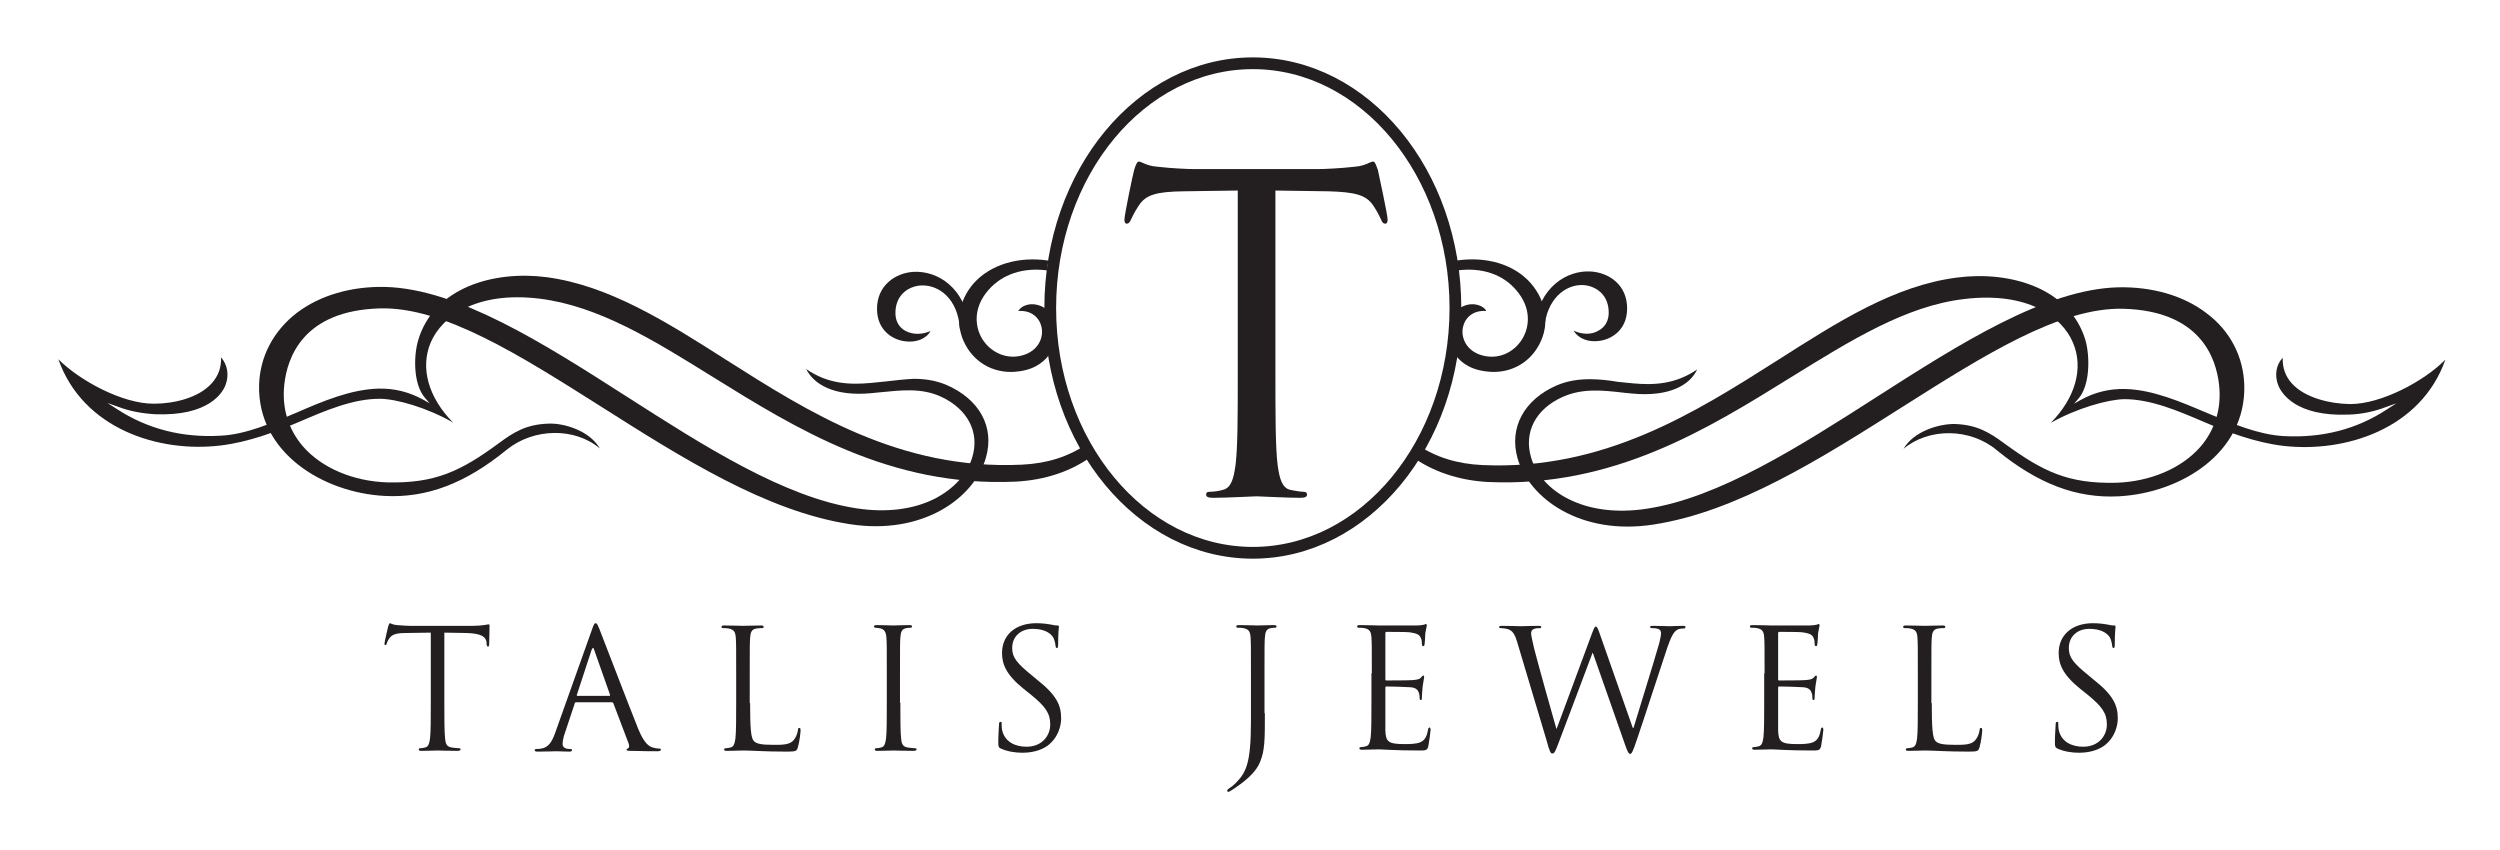 <?xml version="1.0" encoding="utf-8"?>
<!-- Generator: Adobe Illustrator 21.1.0, SVG Export Plug-In . SVG Version: 6.00 Build 0)  -->
<svg version="1.1" id="Layer_1" xmlns="http://www.w3.org/2000/svg" xmlns:xlink="http://www.w3.org/1999/xlink" x="0px" y="0px"
	 width="663.9px" height="225.7px" viewBox="0 0 663.9 225.7" style="enable-background:new 0 0 663.9 225.7;" xml:space="preserve"
	>
<style type="text/css">
	.st0{fill:#231F20;}
	.st1{fill-rule:evenodd;clip-rule:evenodd;fill:none;stroke:#231F20;stroke-width:3.122;stroke-miterlimit:10;}
</style>
<g>
	<g>
		<g>
			<path class="st0" d="M386.2,93.8c1.2,1.9,3.6,4.2,8.2,4.8c6,0.9,11.5-1.8,14.3-7c2.9-5.3,2-11.6-2.2-16.4c-4.4-5-11.7-7.2-19.8-6
				l0.4,2.6c6.4-0.8,11.9,1,15.5,5.2c4.2,4.8,3.6,9.9,1.6,13.1c-2.3,3.7-6.5,5.4-10.5,4.3c-4.2-1.1-5.8-4.6-5.2-7.5
				c0.5-2.4,2.6-4.6,6.2-4.3c-0.4-0.8-1.2-1.3-2.2-1.6c-1.7-0.5-3.6-0.1-5.1,1c-0.1,0.8-0.3,4.5-0.5,6.3
				C386.8,90.1,386.3,93.2,386.2,93.8z"/>
		</g>
		<g>
			<path class="st0" d="M374.6,121c5.7,4.2,12.8,6.6,20.6,7c33.3,1.5,58.3-14.1,80.4-27.8c15.7-9.7,30.5-19,46.1-20.8
				c16.8-2,25.9,4.7,28.8,11.6c2.9,6.8,0.6,14.7-5.9,21.3c6.9-3.9,15.1-6.2,19.5-6.3c7.1,0,14.3,3.1,21.3,6.1
				c6.1,2.6,13.4,5.4,20.9,6.3c16.4,1.9,36.6-4.4,43.1-22.9c-5.7,5.8-17.1,11.8-25.2,11.8c-0.1,0-0.2,0-0.3,0
				c-5.1-0.1-11.8-1.6-15.3-5.5c-1.7-1.9-2.5-4.2-2.4-6.8c-1.8,1.9-2.2,4.7-1.2,7.3c0.8,2,4.5,8.4,18.8,7.8c3.3-0.1,6.7-0.8,9.8-2
				l2.8-1l-2.5,1.6c-8,5.3-17.3,7.7-27.6,7.1c-6.6-0.4-13.5-3.3-20.1-6.1c-7.1-3-14.5-6.2-21.8-6.4c-4.3-0.1-8.3,0.9-12,3l-1.6,0.9
				l1.2-1.4c3.1-3.6,3-11.3,1.8-15.5c-4.2-13.9-20.1-18.4-34-16.6c-16.7,2.1-31.8,11.8-47.8,22c-21.6,13.7-46,29.3-78.4,27.8
				c-6.6-0.3-12.4-2.1-17.2-5.4L374.6,121z"/>
		</g>
		<g>
			<path class="st0" d="M417.9,87.8c1.2,2.1,3.9,3.2,7,2.7c3.3-0.5,7.1-3,7.2-8.4c0.1-6.5-4.9-9.7-9.6-10
				c-6.4-0.4-13.8,4.1-15.1,14.8l2.7,0.3c0.6-7.8,5.6-11.7,10.3-11.5c3.4,0.2,7,2.6,6.8,7.7c-0.1,1.9-1,3.5-2.7,4.4
				C422.7,88.9,420.2,88.9,417.9,87.8z"/>
		</g>
		<g>
			<path class="st0" d="M422.2,100.7c-2.9,0-5.8,0.4-8.7,1.6c-8.8,3.8-12.8,11.3-10.5,19.4c3.1,10.7,16.8,20.6,36.1,17.6
				c22.2-3.4,44.6-17.6,66.2-31.3c21.5-13.6,41.8-26.5,58.7-26c20.2,0.6,24.5,12.9,25.3,20.2c0.7,6.3-1.1,12-5,16.5
				c-5,5.7-13.3,9.2-22.3,9.5c-12.7,0.3-19.4-2.9-29.8-10.5c-3.8-2.8-7.2-4.9-13-5.1c-4.2-0.1-11,1.9-13.7,6.6
				c6.6-5.6,17.6-5.6,24.7,0.3c11,9,21.3,12.9,32.5,12.3c16.5-0.9,33.7-11.5,33.3-29.4c-0.2-7.6-3.7-14.5-10-19.2
				c-6.1-4.7-14.5-7.1-23.5-6.9c-19.3,0.5-42.1,15-64.1,29.1c-20.6,13.2-41.9,26.8-61.1,29.7c-7.9,1.2-15.1,0.3-20.8-2.6
				c-5-2.5-8.6-6.5-9.9-11c-2-6.7,1.2-12.9,8.4-16.1c5.2-2.3,10.3-1.8,16.3-1.1c0.7,0.1,1.3,0.1,2,0.2c10.2,1,15.6-2.4,17.4-6.4
				c-5.8,4-11.6,4.2-17.1,3.7c-1.3-0.1-2.7-0.3-4-0.4C427.3,101,424.8,100.7,422.2,100.7z"/>
		</g>
	</g>
</g>
<g>
	<g>
		<g>
			<path class="st0" d="M278.2,88.3c-0.2-1.8-0.5-5.5-0.5-6.3c-1.5-1.1-3.5-1.5-5.1-1c-1,0.3-1.7,0.8-2.2,1.6
				c3.6-0.3,5.7,1.9,6.2,4.3c0.6,2.9-1,6.4-5.2,7.5c-4,1.1-8.2-0.7-10.5-4.3c-2-3.2-2.6-8.3,1.6-13.1c3.7-4.2,9.2-6,15.5-5.2
				l0.4-2.6c-8-1.2-15.4,1.1-19.8,6c-4.2,4.8-5.1,11.1-2.2,16.4c2.8,5.2,8.3,7.9,14.3,7c4.6-0.6,7-3,8.2-4.8
				C278.9,93.2,278.4,90.1,278.2,88.3z"/>
		</g>
		<g>
			<path class="st0" d="M288.5,118c-4.8,3.3-10.5,5.1-17.2,5.4c-32.4,1.5-56.8-14.1-78.4-27.8c-16-10.2-31.2-19.8-47.8-22
				c-13.9-1.8-29.8,2.7-34,16.6c-1.3,4.2-1.4,11.9,1.8,15.5l1.2,1.4l-1.6-0.9c-3.8-2.1-7.7-3.1-12-3c-7.3,0.2-14.7,3.3-21.8,6.4
				c-6.6,2.8-13.5,5.8-20.1,6.1c-10.2,0.6-19.5-1.8-27.6-7.1l-2.5-1.6l2.8,1c3.1,1.2,6.5,1.8,9.8,2c14.4,0.6,18.1-5.8,18.8-7.8
				c1-2.6,0.5-5.4-1.2-7.3c0.1,2.6-0.7,4.9-2.4,6.8c-3.5,4-10.2,5.5-15.3,5.5c-0.1,0-0.2,0-0.3,0c-8.1,0-19.4-6-25.2-11.8
				c6.5,18.5,26.7,24.9,43.1,22.9c7.5-0.9,14.8-3.7,20.9-6.3c7-3,14.2-6.1,21.3-6.1c4.5,0,12.7,2.4,19.5,6.3
				c-6.5-6.6-8.8-14.5-5.9-21.3c3-6.9,12.1-13.6,28.8-11.6c15.7,1.9,30.5,11.1,46.1,20.8c22.1,13.7,47.1,29.3,80.4,27.8
				c7.9-0.4,15-2.8,20.6-7L288.5,118z"/>
		</g>
		<g>
			<path class="st0" d="M240.5,87.9c-1.7-0.9-2.6-2.5-2.7-4.4c-0.2-5.1,3.4-7.5,6.8-7.7c4.8-0.2,9.8,3.6,10.3,11.5l2.7-0.3
				c-1.3-10.7-8.7-15.2-15.1-14.8c-4.7,0.3-9.7,3.6-9.6,10c0.1,5.4,3.9,7.9,7.2,8.4c3.1,0.5,5.9-0.6,7-2.7
				C244.9,88.9,242.4,88.9,240.5,87.9z"/>
		</g>
		<g>
			<path class="st0" d="M235.2,101.3c-1.3,0.1-2.7,0.3-4,0.4c-5.5,0.5-11.4,0.3-17.1-3.7c1.9,3.9,7.2,7.4,17.4,6.4
				c0.7-0.1,1.3-0.1,2-0.2c6-0.6,11.2-1.2,16.3,1.1c7.2,3.3,10.4,9.5,8.4,16.1c-1.3,4.5-4.9,8.4-9.9,11c-5.7,2.9-12.9,3.8-20.8,2.6
				c-19.2-2.9-40.5-16.5-61.1-29.7c-22-14.1-44.8-28.6-64.1-29.1c-9-0.2-17.3,2.2-23.5,6.9c-6.2,4.8-9.8,11.6-10,19.2
				c-0.4,17.9,16.9,28.5,33.3,29.4c11.2,0.6,21.5-3.3,32.5-12.3c7.2-5.8,18.1-5.9,24.7-0.3c-2.7-4.7-9.5-6.8-13.7-6.6
				c-5.9,0.2-9.2,2.3-13,5.1c-10.3,7.6-17.1,10.8-29.8,10.5c-9-0.3-17.3-3.8-22.3-9.5c-3.9-4.5-5.7-10.2-5-16.5
				c0.8-7.3,5.1-19.6,25.3-20.2c16.9-0.5,37.2,12.4,58.7,26c21.6,13.7,44,27.9,66.2,31.3c19.3,3,33-6.9,36.1-17.6
				c2.4-8.2-1.7-15.6-10.5-19.4c-2.9-1.2-5.7-1.6-8.7-1.6C240.4,100.7,237.8,101,235.2,101.3z"/>
		</g>
	</g>
</g>
<ellipse class="st1" cx="332.7" cy="81.8" rx="53.8" ry="65"/>
<path class="st0" d="M338.7,50.6v48.6c0,11.3,0,19.5,0.6,24.4h0c0.5,3.4,1.1,6,3.4,6.5c1.1,0.2,2.5,0.5,3.5,0.5
	c0.7,0,0.9,0.4,0.9,0.7c0,0.7-0.6,0.9-1.9,0.9c-3.5,0-10.9-0.4-11.5-0.4h0c-0.6,0-8,0.4-11.5,0.4c-1.3,0-1.9-0.2-1.9-0.9
	c0-0.4,0.2-0.7,0.9-0.7c1.1,0,2.5-0.2,3.5-0.5c2.3-0.5,2.9-3.1,3.4-6.5c0.6-4.9,0.6-13.2,0.6-24.4V50.6l-14.3,0.2
	c-7.3,0.1-10.1,0.9-12,3.8c-1.3,2-1.6,2.8-2,3.6c-0.4,0.9-0.7,1.2-1.2,1.2c-0.4,0-0.6-0.4-0.6-1.1c0-1.2,2.3-12.3,2.6-13.2
	c0.2-0.7,0.7-2.2,1.2-2.2c0.8,0,2,1.2,5.2,1.4c3.4,0.4,7.9,0.6,9.3,0.6h16.4h0.5h16.4c1.4,0,5.9-0.2,9.3-0.6
	c3.2-0.2,4.3-1.4,5.2-1.4c0.5,0,0.9,1.5,1.2,2.2c0.2,0.9,2.6,12,2.6,13.2c0,0.7-0.2,1.1-0.6,1.1c-0.5,0-0.8-0.2-1.2-1.2
	c-0.4-0.8-0.7-1.6-2-3.6c-1.9-2.8-4.7-3.6-12-3.8l-14.3-0.2H338.7z"/>
<g>
	<path class="st0" d="M118,186.6c0,4.2,0,7.7,0.2,9.5c0.1,1.3,0.4,2.2,1.7,2.4c0.6,0.1,1.6,0.2,2,0.2c0.3,0,0.4,0.1,0.4,0.3
		c0,0.2-0.2,0.4-0.7,0.4c-2.4,0-5.2-0.1-5.4-0.1c-0.2,0-3,0.1-4.3,0.1c-0.5,0-0.7-0.1-0.7-0.4c0-0.1,0.1-0.3,0.4-0.3
		c0.4,0,0.9-0.1,1.3-0.2c0.9-0.2,1.1-1.1,1.3-2.4c0.2-1.8,0.2-5.3,0.2-9.5V168l-6.5,0.1c-2.7,0-3.8,0.4-4.5,1.4
		c-0.5,0.7-0.6,1.1-0.7,1.4c-0.1,0.4-0.3,0.4-0.4,0.4c-0.1,0-0.2-0.1-0.2-0.4c0-0.4,0.9-4.2,1-4.6c0.1-0.3,0.3-0.8,0.4-0.8
		c0.3,0,0.7,0.4,1.9,0.5c1.3,0.1,2.9,0.2,3.5,0.2h16.5c2.8,0,4-0.4,4.4-0.4c0.2,0,0.2,0.3,0.2,0.5c0,1.3-0.1,4.4-0.1,4.8
		c0,0.4-0.1,0.6-0.3,0.6c-0.2,0-0.3-0.1-0.4-0.7l0-0.5c-0.2-1.3-1.2-2.3-5.4-2.4L118,168V186.6z"/>
	<path class="st0" d="M157.2,167.2c0.5-1.5,0.7-1.7,1-1.7s0.4,0.2,1,1.6c0.7,1.7,7.6,19.8,10.3,26.5c1.6,3.9,2.9,4.6,3.8,4.9
		c0.7,0.2,1.3,0.3,1.8,0.3c0.3,0,0.4,0,0.4,0.3c0,0.3-0.4,0.4-0.9,0.4c-0.7,0-3.9,0-6.9-0.1c-0.8,0-1.3,0-1.3-0.3
		c0-0.2,0.1-0.3,0.3-0.3c0.3-0.1,0.5-0.5,0.3-1.2l-4.1-10.8c-0.1-0.2-0.2-0.3-0.4-0.3h-9.5c-0.2,0-0.4,0.1-0.4,0.4l-2.6,7.8
		c-0.4,1.1-0.6,2.2-0.6,2.9c0,0.9,0.9,1.3,1.7,1.3h0.4c0.3,0,0.4,0.1,0.4,0.3c0,0.3-0.3,0.4-0.7,0.4c-1.1,0-2.9-0.1-3.4-0.1
		s-2.9,0.1-5,0.1c-0.6,0-0.8-0.1-0.8-0.4c0-0.2,0.2-0.3,0.4-0.3c0.3,0,0.9,0,1.3-0.1c2-0.3,2.9-1.9,3.7-4.1L157.2,167.2z
		 M161.8,184.8c0.2,0,0.2-0.1,0.2-0.3l-4.2-11.9c-0.2-0.7-0.4-0.7-0.7,0l-3.9,11.9c-0.1,0.2,0,0.3,0.1,0.3H161.8z"/>
	<path class="st0" d="M199.2,186.7c0,6.5,0.2,9.3,1,10.1c0.7,0.7,1.8,1,5.3,1c2.3,0,4.3,0,5.3-1.3c0.6-0.7,1-1.8,1.1-2.6
		c0-0.4,0.1-0.6,0.4-0.6c0.2,0,0.3,0.2,0.3,0.7c0,0.5-0.3,3.1-0.7,4.4c-0.3,1-0.4,1.2-2.8,1.2c-6.3,0-9.2-0.3-11.8-0.3
		c-0.4,0-3,0.1-4.3,0.1c-0.5,0-0.7-0.1-0.7-0.4c0-0.1,0.1-0.3,0.4-0.3c0.4,0,0.9-0.1,1.3-0.2c0.9-0.2,1.1-1.1,1.3-2.4
		c0.2-1.8,0.2-5.3,0.2-9.5v-7.7c0-6.9,0-8.1-0.1-9.5c-0.1-1.5-0.4-2.2-1.9-2.5c-0.4-0.1-1.1-0.1-1.5-0.1c-0.2,0-0.4-0.1-0.4-0.3
		c0-0.3,0.2-0.4,0.7-0.4c2,0,4.8,0.1,5,0.1c0.2,0,3.4-0.1,4.8-0.1c0.5,0,0.7,0.1,0.7,0.4c0,0.2-0.2,0.3-0.4,0.3
		c-0.3,0-0.9,0-1.5,0.1c-1.3,0.2-1.6,1-1.7,2.5c-0.1,1.4-0.1,2.6-0.1,9.5V186.7z"/>
	<path class="st0" d="M239.1,186.6c0,4.2,0,7.7,0.2,9.5c0.1,1.3,0.4,2.2,1.7,2.4c0.6,0.1,1.6,0.2,2,0.2c0.3,0,0.4,0.1,0.4,0.3
		c0,0.2-0.2,0.4-0.7,0.4c-2.4,0-5.2-0.1-5.4-0.1c-0.2,0-3,0.1-4.3,0.1c-0.5,0-0.7-0.1-0.7-0.4c0-0.1,0.1-0.3,0.4-0.3
		c0.4,0,0.9-0.1,1.3-0.2c0.9-0.2,1.1-1.1,1.3-2.4c0.2-1.8,0.2-5.3,0.2-9.5v-7.7c0-6.9,0-8.1-0.1-9.5c-0.1-1.5-0.5-2.2-1.5-2.5
		c-0.5-0.1-1.1-0.2-1.4-0.2c-0.2,0-0.4-0.1-0.4-0.3c0-0.3,0.2-0.4,0.7-0.4c1.5,0,4.2,0.1,4.4,0.1c0.2,0,3-0.1,4.3-0.1
		c0.5,0,0.7,0.1,0.7,0.4c0,0.2-0.2,0.3-0.4,0.3c-0.3,0-0.6,0-1.1,0.1c-1.2,0.2-1.5,1-1.6,2.5c-0.1,1.4-0.1,2.6-0.1,9.5V186.6z"/>
	<path class="st0" d="M265.8,198.8c-0.6-0.3-0.7-0.5-0.7-1.7c0-2.2,0.2-4,0.2-4.7c0-0.5,0.1-0.7,0.4-0.7c0.3,0,0.3,0.1,0.3,0.5
		c0,0.4,0,1,0.1,1.6c0.7,3.3,3.6,4.5,6.5,4.5c4.2,0,6.3-3,6.3-5.9c0-3-1.3-4.8-5.1-7.9l-2-1.6c-4.7-3.8-5.7-6.6-5.7-9.5
		c0-4.7,3.5-7.9,9.1-7.9c1.7,0,3,0.2,4.1,0.4c0.8,0.2,1.2,0.2,1.5,0.2s0.4,0.1,0.4,0.3c0,0.2-0.2,1.7-0.2,4.7c0,0.7-0.1,1-0.3,1
		c-0.3,0-0.3-0.2-0.4-0.6c0-0.5-0.3-1.7-0.6-2.2c-0.3-0.5-1.5-2.3-5.5-2.3c-3,0-5.4,1.9-5.4,5.1c0,2.5,1.2,4,5.4,7.4l1.2,1
		c5.2,4.1,6.4,6.8,6.4,10.3c0,1.8-0.7,5.1-3.7,7.3c-1.9,1.3-4.3,1.8-6.6,1.8C269.7,199.9,267.6,199.6,265.8,198.8z"/>
	<path class="st0" d="M335.9,189.4c0,7.1,0,9.9-1.3,13c-0.9,2.2-2.9,4.3-6.4,6.7c-0.6,0.4-1.3,0.9-1.7,1.1c-0.1,0-0.2,0.1-0.3,0.1
		s-0.3-0.1-0.3-0.3c0-0.3,0.2-0.4,0.6-0.7c0.5-0.3,1.1-0.8,1.5-1.2c2.9-2.9,4.2-5.2,4.2-16.6v-12.7c0-6.9,0-8.1-0.1-9.5
		c-0.1-1.5-0.4-2.2-1.9-2.5c-0.4-0.1-1.1-0.1-1.5-0.1c-0.2,0-0.4-0.1-0.4-0.3c0-0.3,0.2-0.4,0.7-0.4c2,0,4.8,0.1,5,0.1
		s3-0.1,4.3-0.1c0.5,0,0.7,0.1,0.7,0.4c0,0.2-0.2,0.3-0.4,0.3c-0.3,0-0.6,0-1.1,0.1c-1.2,0.2-1.5,1-1.6,2.5
		c-0.1,1.4-0.1,2.6-0.1,9.5V189.4z"/>
	<path class="st0" d="M364.3,178.8c0-6.9,0-8.1-0.1-9.5c-0.1-1.5-0.4-2.2-1.9-2.5c-0.4-0.1-1.1-0.1-1.5-0.1c-0.2,0-0.4-0.1-0.4-0.3
		c0-0.3,0.2-0.4,0.7-0.4c2,0,4.8,0.1,5,0.1c0.3,0,9.1,0,10.1,0c0.8,0,1.5-0.1,1.9-0.2c0.2,0,0.4-0.2,0.6-0.2c0.1,0,0.2,0.2,0.2,0.4
		c0,0.3-0.2,0.8-0.4,2.1c0,0.4-0.1,2.4-0.2,2.9c0,0.2-0.1,0.5-0.3,0.5c-0.3,0-0.4-0.2-0.4-0.6c0-0.3,0-1.1-0.3-1.6
		c-0.3-0.7-0.7-1.2-3.1-1.5c-0.7-0.1-5.5-0.1-6-0.1c-0.2,0-0.3,0.1-0.3,0.4v12.1c0,0.3,0,0.4,0.3,0.4c0.6,0,6,0,7-0.1
		c1.1-0.1,1.7-0.2,2.1-0.6c0.3-0.4,0.5-0.6,0.7-0.6c0.1,0,0.2,0.1,0.2,0.4c0,0.3-0.2,1-0.4,2.5c-0.1,0.9-0.2,2.5-0.2,2.8
		c0,0.4,0,0.8-0.3,0.8c-0.2,0-0.3-0.2-0.3-0.4c0-0.4,0-0.9-0.2-1.5c-0.2-0.6-0.6-1.4-2.3-1.5c-1.2-0.1-5.5-0.2-6.3-0.2
		c-0.2,0-0.3,0.1-0.3,0.3v3.9c0,1.5,0,6.6,0,7.5c0.1,3,0.8,3.6,5.1,3.6c1.1,0,3.1,0,4.2-0.5c1.1-0.5,1.7-1.4,2-3.2
		c0.1-0.5,0.2-0.7,0.4-0.7c0.3,0,0.3,0.4,0.3,0.7c0,0.4-0.4,3.3-0.6,4.3c-0.3,1.1-0.7,1.1-2.4,1.1c-6.6,0-9.6-0.3-10.9-0.3
		c-0.2,0-3,0.1-4.3,0.1c-0.5,0-0.7-0.1-0.7-0.4c0-0.1,0.1-0.3,0.4-0.3c0.4,0,0.9-0.1,1.3-0.2c0.9-0.2,1.1-1.1,1.3-2.4
		c0.2-1.8,0.2-5.3,0.2-9.5V178.8z"/>
	<path class="st0" d="M433.6,193.3h0.2c1.2-4,5.2-16.8,6.8-22.4c0.4-1.6,0.5-2.2,0.5-2.8c0-0.8-0.5-1.3-2.5-1.3
		c-0.2,0-0.4-0.1-0.4-0.3c0-0.2,0.2-0.3,0.7-0.3c2.2,0,4.1,0.1,4.5,0.1c0.3,0,2.2-0.1,3.6-0.1c0.4,0,0.6,0.1,0.6,0.3
		c0,0.2-0.1,0.4-0.4,0.4c-0.2,0-1,0-1.5,0.2c-1.3,0.5-2,2.3-2.9,4.8c-1.9,5.6-6.4,19.6-8.1,24.5c-1.1,3.3-1.4,3.8-1.8,3.8
		c-0.4,0-0.7-0.6-1.3-2.3l-8.6-24.5h-0.1c-1.6,4.2-7.6,20.3-9.2,24.4c-0.7,1.8-0.9,2.3-1.5,2.3c-0.4,0-0.7-0.5-1.5-3.5l-7.8-26.1
		c-0.7-2.3-1.3-3-2.4-3.4c-0.6-0.2-1.7-0.3-2-0.3c-0.2,0-0.4,0-0.4-0.3c0-0.2,0.3-0.3,0.7-0.3c2.3,0,4.7,0.1,5.2,0.1
		c0.4,0,2.3-0.1,4.5-0.1c0.6,0,0.8,0.1,0.8,0.3c0,0.3-0.2,0.3-0.4,0.3c-0.4,0-1.2,0-1.7,0.3c-0.3,0.1-0.6,0.5-0.6,1.1s0.4,2.1,0.8,4
		c0.7,2.8,5.2,19,5.9,21.3h0.1l9.3-25.1c0.7-1.8,0.8-2,1.1-2c0.3,0,0.6,0.6,1.1,2.1L433.6,193.3z"/>
	<path class="st0" d="M468.6,178.8c0-6.9,0-8.1-0.1-9.5c-0.1-1.5-0.4-2.2-1.9-2.5c-0.4-0.1-1.1-0.1-1.5-0.1c-0.2,0-0.4-0.1-0.4-0.3
		c0-0.3,0.2-0.4,0.7-0.4c2,0,4.8,0.1,5,0.1c0.3,0,9.1,0,10.1,0c0.8,0,1.5-0.1,1.9-0.2c0.2,0,0.4-0.2,0.6-0.2c0.1,0,0.2,0.2,0.2,0.4
		c0,0.3-0.2,0.8-0.4,2.1c0,0.4-0.1,2.4-0.2,2.9c0,0.2-0.1,0.5-0.3,0.5c-0.3,0-0.4-0.2-0.4-0.6c0-0.3,0-1.1-0.3-1.6
		c-0.3-0.7-0.7-1.2-3.1-1.5c-0.7-0.1-5.5-0.1-6-0.1c-0.2,0-0.3,0.1-0.3,0.4v12.1c0,0.3,0,0.4,0.3,0.4c0.6,0,6,0,7-0.1
		c1.1-0.1,1.7-0.2,2.1-0.6c0.3-0.4,0.5-0.6,0.7-0.6c0.1,0,0.2,0.1,0.2,0.4c0,0.3-0.2,1-0.4,2.5c-0.1,0.9-0.2,2.5-0.2,2.8
		c0,0.4,0,0.8-0.3,0.8c-0.2,0-0.3-0.2-0.3-0.4c0-0.4,0-0.9-0.2-1.5c-0.2-0.6-0.6-1.4-2.3-1.5c-1.2-0.1-5.5-0.2-6.3-0.2
		c-0.2,0-0.3,0.1-0.3,0.3v3.9c0,1.5,0,6.6,0,7.5c0.1,3,0.8,3.6,5.1,3.6c1.1,0,3.1,0,4.2-0.5c1.1-0.5,1.7-1.4,2-3.2
		c0.1-0.5,0.2-0.7,0.4-0.7c0.3,0,0.3,0.4,0.3,0.7c0,0.4-0.4,3.3-0.6,4.3c-0.3,1.1-0.7,1.1-2.4,1.1c-6.6,0-9.6-0.3-10.9-0.3
		c-0.2,0-3,0.1-4.3,0.1c-0.5,0-0.7-0.1-0.7-0.4c0-0.1,0.1-0.3,0.4-0.3c0.4,0,0.9-0.1,1.3-0.2c0.9-0.2,1.1-1.1,1.3-2.4
		c0.2-1.8,0.2-5.3,0.2-9.5V178.8z"/>
	<path class="st0" d="M513,186.7c0,6.5,0.2,9.3,1,10.1c0.7,0.7,1.8,1,5.3,1c2.3,0,4.3,0,5.3-1.3c0.6-0.7,1-1.8,1.1-2.6
		c0-0.4,0.1-0.6,0.4-0.6c0.2,0,0.3,0.2,0.3,0.7c0,0.5-0.3,3.1-0.7,4.4c-0.3,1-0.4,1.2-2.8,1.2c-6.3,0-9.2-0.3-11.8-0.3
		c-0.4,0-3,0.1-4.3,0.1c-0.5,0-0.7-0.1-0.7-0.4c0-0.1,0.1-0.3,0.4-0.3c0.4,0,0.9-0.1,1.3-0.2c0.9-0.2,1.1-1.1,1.3-2.4
		c0.2-1.8,0.2-5.3,0.2-9.5v-7.7c0-6.9,0-8.1-0.1-9.5c-0.1-1.5-0.4-2.2-1.9-2.5c-0.4-0.1-1.1-0.1-1.5-0.1c-0.2,0-0.4-0.1-0.4-0.3
		c0-0.3,0.2-0.4,0.7-0.4c2,0,4.8,0.1,5,0.1c0.2,0,3.4-0.1,4.8-0.1c0.5,0,0.7,0.1,0.7,0.4c0,0.2-0.2,0.3-0.4,0.3
		c-0.3,0-0.9,0-1.5,0.1c-1.3,0.2-1.6,1-1.7,2.5c-0.1,1.4-0.1,2.6-0.1,9.5V186.7z"/>
	<path class="st0" d="M546.4,198.8c-0.6-0.3-0.7-0.5-0.7-1.7c0-2.2,0.2-4,0.2-4.7c0-0.5,0.1-0.7,0.4-0.7c0.3,0,0.3,0.1,0.3,0.5
		c0,0.4,0,1,0.1,1.6c0.7,3.3,3.6,4.5,6.5,4.5c4.2,0,6.3-3,6.3-5.9c0-3-1.3-4.8-5.1-7.9l-2-1.6c-4.7-3.8-5.7-6.6-5.7-9.5
		c0-4.7,3.5-7.9,9.1-7.9c1.7,0,3,0.2,4.1,0.4c0.8,0.2,1.2,0.2,1.5,0.2c0.4,0,0.4,0.1,0.4,0.3c0,0.2-0.2,1.7-0.2,4.7
		c0,0.7-0.1,1-0.3,1c-0.3,0-0.3-0.2-0.4-0.6c0-0.5-0.3-1.7-0.6-2.2c-0.3-0.5-1.5-2.3-5.5-2.3c-3,0-5.4,1.9-5.4,5.1
		c0,2.5,1.2,4,5.4,7.4l1.2,1c5.2,4.1,6.4,6.8,6.4,10.3c0,1.8-0.7,5.1-3.7,7.3c-1.9,1.3-4.3,1.8-6.6,1.8
		C550.2,199.9,548.2,199.6,546.4,198.8z"/>
</g>
</svg>
